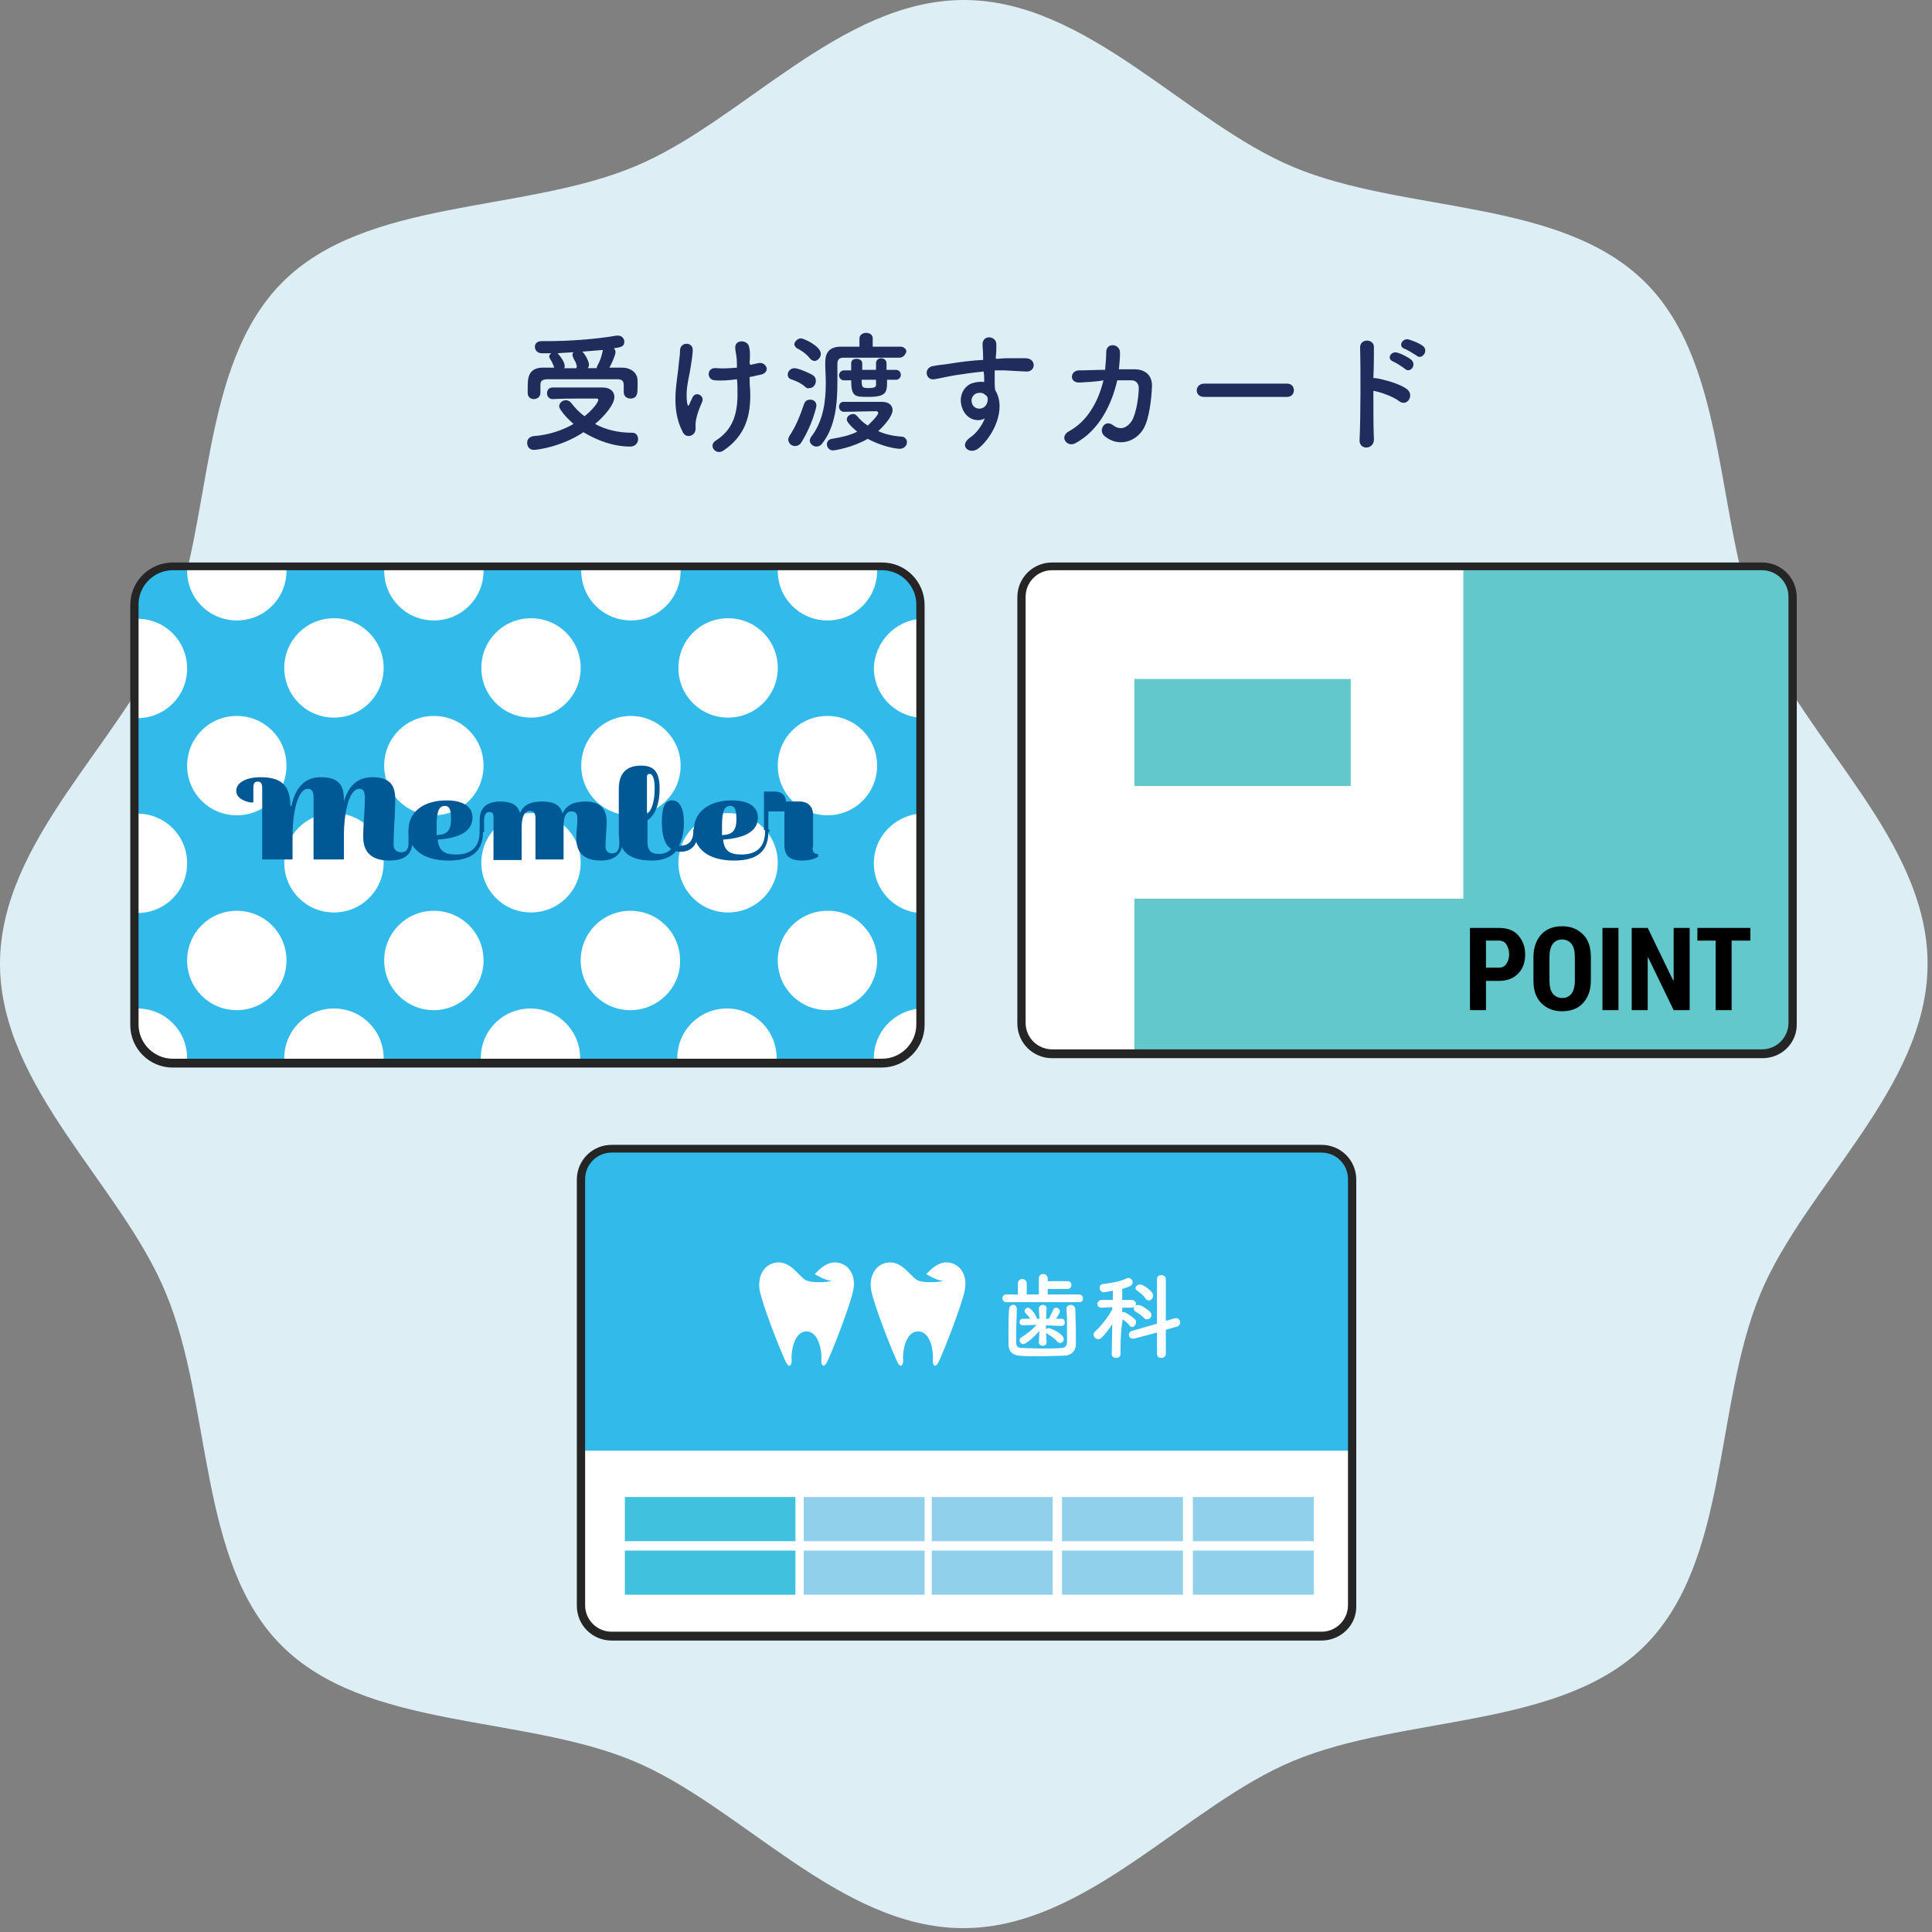 <?xml version="1.0" encoding="utf-8"?>
<!-- Generator: Adobe Illustrator 25.0.1, SVG Export Plug-In . SVG Version: 6.00 Build 0)  -->
<svg version="1.1" id="レイヤー_1" xmlns="http://www.w3.org/2000/svg" xmlns:xlink="http://www.w3.org/1999/xlink" x="0px"
	 y="0px" width="350px" height="350px" viewBox="0 0 350 350" style="enable-background:new 0 0 350 350;" xml:space="preserve">
<rect x="0" y="0" width="350" height="350" fill="#808080" stroke="none"/>
<style type="text/css">
	.st0{fill:#DDEFF5;}
	.st1{fill:#FFFFFF;}
	.st2{fill:#1F2C5C;}
	.st3{fill:#32BBEA;}
	.st4{fill:#1DADCF;}
	.st5{fill:#262525;}
	.st6{fill:#005895;}
	.st7{fill:#63C8CB;}
	.st8{fill:#40C2DE;}
	.st9{fill:#91D0EB;}
</style>
<path class="st0" d="M349.2,174.6c0,22.4-22.2,40.3-30.3,59.8c-8.4,20.2-5.6,48.4-20.9,63.7c-15.2,15.2-43.5,12.5-63.7,20.9
	c-19.5,8.1-37.4,30.3-59.8,30.3c-22.4,0-40.3-22.2-59.8-30.3c-20.2-8.4-48.4-5.6-63.7-20.9c-15.2-15.2-12.5-43.5-20.9-63.7
	C22.2,214.9,0,197,0,174.6c0-22.4,22.2-40.3,30.3-59.8c8.4-20.2,5.6-48.4,20.9-63.7c15.2-15.2,43.5-12.5,63.7-20.9
	C134.3,22.2,152.2,0,174.6,0c22.4,0,40.3,22.2,59.8,30.3c20.2,8.4,48.4,5.6,63.7,20.9c15.2,15.2,12.5,43.5,20.9,63.7
	C327,134.3,349.2,152.2,349.2,174.6z"/>
<path class="st1" d="M239.4,296.4H110.8c-3.1,0-5.6-2.5-5.6-5.6v-77.2c0-3.1,2.5-5.6,5.6-5.6h128.6c3.1,0,5.6,2.5,5.6,5.6v77.2
	C245,293.9,242.5,296.4,239.4,296.4z"/>
<path class="st1" d="M159.7,192.6H31.3c-3.9,0-7-3.1-7-7v-76.1c0-3.9,3.1-7,7-7h128.5c3.9,0,7,3.1,7,7v76.1
	C166.7,189.5,163.6,192.6,159.7,192.6z"/>
<g>
	<g>
		<path class="st2" d="M96.7,81.5c-0.8,0-1.2-0.6-1.2-1.3c0-0.6,0.4-1.1,1.2-1.2c2.8-0.2,5.3-1.1,7.2-2.2c-0.9-0.8-1.7-1.6-2.3-2.5
			c-0.2-0.3-0.3-0.5-0.3-0.7c0-0.6,0.6-1.1,1.2-1.1c0.3,0,0.6,0.1,0.9,0.4c0.7,0.9,1.5,1.8,2.5,2.5c1.4-1.1,2.5-2.5,2.5-3
			c0-0.1-0.1-0.2-0.4-0.2c-0.7,0-1.4,0-2.3,0c-1.7,0-3.7,0-5.6,0.1c0,0,0,0,0,0c-0.6,0-1-0.5-1-1c0-0.6,0.3-1.1,1-1.1
			c2.8,0,6.3,0,9.1,0c1.3,0,2.1,0.7,2.1,1.7c0,1.4-1.8,3.5-3.5,4.9c1.8,1,4.1,1.6,6.8,1.6c0.7,0,1,0.6,1,1.2c0,0.6-0.5,1.3-1.4,1.3
			c-3.1,0-6-1.1-8.5-2.6C101.8,80.9,97.4,81.5,96.7,81.5z M97.9,71.2c0,0.7-0.6,1.1-1.2,1.1c-0.6,0-1.1-0.4-1.1-1.1c0-0.3,0-0.6,0-1
			c0-1.5,0-3.5,2.6-3.6c0.7,0,1.5,0,2.2,0c-0.1-0.4-0.3-0.7-0.4-1c-0.4-0.7-0.5-0.8-0.5-1c0-0.3,0.2-0.5,0.4-0.6c-0.6,0-1.2,0-1.7,0
			c-0.9,0-1.3-0.6-1.3-1.2c0-0.5,0.4-1,1.2-1h0c0.3,0,0.6,0,0.9,0c3.9,0,8.6-0.3,12.7-1c0.1,0,0.2,0,0.3,0c0.7,0,1.1,0.6,1.1,1.1
			c0,0.9-0.6,1-1.9,1.2c0.2,0.2,0.3,0.4,0.3,0.7c0,0.5-0.6,1.9-1.1,2.8c0.8,0,1.6,0,2.3,0c1.3,0,2.8,0.7,2.8,2.4c0,0.3,0,0.7,0,1.2
			c0,0.9,0,2-1.3,2c-0.6,0-1.2-0.4-1.2-1.1c0,0,0,0,0,0c0-0.2,0-0.6,0-1c0-1-0.1-1.4-1.3-1.4c-2,0-4.8,0-7.3,0c-1.9,0-3.7,0-5.1,0
			c-1.3,0-1.4,0.5-1.4,1.1C97.9,69.8,97.9,69.8,97.9,71.2L97.9,71.2z M104.5,66.4c-0.1-0.5-0.2-0.8-0.4-1.1s-0.2-0.5-0.3-0.6
			c0-0.1-0.1-0.2-0.1-0.4c0-0.2,0.1-0.4,0.2-0.5c-1,0.1-2,0.1-2.9,0.2l0.1,0.1c0.4,0.4,1.2,1.5,1.2,2.2c0,0.1,0,0.3-0.1,0.4
			c0.7,0,1.5,0,2.2,0L104.5,66.4z M108.1,66.6c0-0.1,0.1-0.3,0.2-0.5c0.4-0.7,0.7-1.6,0.9-2.6c0,0,0-0.1,0-0.1
			c-1.2,0.1-2.5,0.2-3.7,0.3c0.6,0.6,1.2,1.8,1.2,2.4c0,0.2-0.1,0.4-0.2,0.6H108.1z"/>
		<path class="st2" d="M123.7,78.3c-2.2-4.2-1.1-8.7-0.8-11.7c0.1-1.4,0.3-2.1,0.3-3.2c0.1-1.5,2.3-1.5,2.3,0c0,0.7-0.2,2-0.4,3.2
			c-0.3,2-1,4.1-0.6,6.5c0.1,0.4,0.2,0.6,0.4,0.1c0.1-0.3,0.4-0.8,0.5-1.1c0.6-1.4,2.3-0.4,1.8,0.7c-0.8,1.8-1.2,3.2-1.2,4.2
			c0,0.3,0.1,1-0.2,1.4C125.4,79.1,124.2,79.3,123.7,78.3z M135.9,66.1c0.5-0.1,1-0.2,1.4-0.3c1.5-0.4,2.5,1.7,0.4,2.1
			c-0.6,0.1-1.2,0.3-1.9,0.4c0,0.7,0,1.4,0.1,2.4c0.2,4.8-1,8.3-4.8,10.9c-1.4,1-2.9-0.9-1.4-1.8c3.1-2,4-4.9,3.9-9
			c0-0.7,0-1.4-0.1-2.1c-1.4,0.2-2.8,0.3-4,0.2c-1.6-0.1-1.5-2.5,0.4-2.2c1,0.1,2.3,0,3.6-0.1c0-0.2,0-0.4,0-0.6
			c0-1.5-0.2-1.9-0.3-2.8c-0.2-1.8,2.2-1.7,2.5-0.4c0.2,0.8,0.2,1.6,0.1,2.9L135.9,66.1z"/>
		<path class="st2" d="M145.9,70.1c-0.9-0.8-1.8-1.1-2.6-1.4c-0.4-0.1-0.6-0.5-0.6-0.8c0-0.6,0.5-1.2,1.2-1.2c0.7,0,2.6,0.8,3.4,1.3
			c0.4,0.3,0.5,0.6,0.5,1c0,0.7-0.5,1.3-1.1,1.3C146.3,70.4,146.1,70.3,145.9,70.1z M144,80.8c-0.6,0-1.2-0.5-1.2-1.2
			c0-0.2,0.1-0.4,0.2-0.6c1.2-1.8,1.9-3.6,2.7-5.9c0.2-0.5,0.6-0.7,1.1-0.7c0.6,0,1.1,0.4,1.1,1.1c0,0.2-0.7,3.4-2.7,6.6
			C144.9,80.6,144.5,80.8,144,80.8z M146.7,64.9c-0.7-0.9-1.7-1.5-2.3-1.8c-0.3-0.2-0.5-0.5-0.5-0.7c0-0.5,0.6-1.1,1.2-1.1
			c0.5,0,3.6,1.4,3.6,2.8c0,0.7-0.6,1.3-1.2,1.3C147.2,65.3,146.9,65.2,146.7,64.9z M162.9,64.8c-1.2,0-2.9,0-4.6,0
			c-2.1,0-4.2,0-5.5,0c-0.8,0-1.1,0.4-1.1,1.1c0,0.1,0,0.2,0,0.3c0,0.9,0,1.9,0,3c0,3.7-0.3,8.1-2.8,11.2c-0.3,0.4-0.7,0.5-1,0.5
			c-0.6,0-1.2-0.5-1.2-1.1c0-0.2,0.1-0.4,0.2-0.6c2.3-2.9,2.7-6.7,2.7-9.8c0-1.3-0.1-2.5-0.1-3.5c0,0,0-0.1,0-0.2
			c0-1.9,0.8-2.9,2.9-2.9c1,0,2.1,0,3.3,0l0-1.5v0c0-0.6,0.6-1,1.2-1c0.6,0,1.2,0.3,1.2,1v0l0,1.5c1.8,0,3.7,0,5,0
			c0.7,0,1.1,0.5,1.1,0.9C164,64.3,163.6,64.8,162.9,64.8L162.9,64.8z M152.9,74.6c-0.6,0-0.9-0.5-0.9-0.9c0-0.5,0.3-0.9,0.8-0.9h0
			c0.3,0,0.6,0,1,0c1.3,0,2.9,0,4.3,0c0.6,0,1.2,0,1.7,0c1.4,0,1.9,0.8,1.9,1.5c0,1-1.3,2.6-2.6,3.8c1.3,0.6,2.8,0.9,4.2,1
			c0.6,0,1,0.5,1,1c0,0.6-0.5,1.2-1.3,1.2c-0.7,0-3.2-0.4-5.8-1.8c-2.8,1.6-6,2.1-6.3,2.1c-0.7,0-1.1-0.6-1.1-1.1
			c0-0.5,0.3-0.9,0.9-1c1.9-0.3,3.4-0.7,4.6-1.3c-0.4-0.3-1.9-1.6-1.9-2.2c0-0.6,0.6-1,1.2-1c0.2,0,0.4,0.1,0.6,0.3
			c0.6,0.7,1.2,1.3,2,1.8c0.3-0.3,1.9-1.8,1.9-2.3c0-0.2-0.2-0.3-0.3-0.3c-0.2,0-0.4,0-0.6,0C156.9,74.5,154.6,74.6,152.9,74.6
			L152.9,74.6z M160.7,68.9c0,2.1,0,3-3.4,3c-2.4,0-3.1,0-3.1-3h-1.3c-0.6,0-0.9-0.5-0.9-0.9s0.3-0.9,0.9-0.9l1.3,0v-1.3
			c0-0.6,0.5-0.8,1-0.8c0.5,0,1,0.3,1,0.8v0v1.2h2.5v-1.2c0-0.6,0.5-0.9,0.9-0.9c0.5,0,1,0.3,1,0.9c0,0.4,0,0.8,0,1.2l1.7,0
			c0.6,0,0.9,0.5,0.9,0.9s-0.3,0.9-0.9,0.9H160.7z M156.1,68.8c0,1.4,0.1,1.5,1.3,1.5s1.3-0.3,1.3-0.6s0-0.6,0-0.9H156.1z"/>
		<path class="st2" d="M174.3,73.9c-0.8-2.3,0.5-4.1,1.9-4.5c0.7-0.2,1.4-0.3,2.1-0.2c0-0.5,0-1.2-0.1-1.9c-2,0.2-4,0.5-5.3,0.7
			c-1.7,0.3-2.9,0.6-3.6,0.7c-1.6,0.3-2.1-2.1-0.2-2.4c1-0.2,2.5-0.3,3.5-0.5c1.2-0.2,3.4-0.5,5.5-0.6c0-0.1,0-0.3,0-0.4
			c0-1.5-0.1-1.6-0.1-2.4c0-1.8,2.4-1.6,2.5-0.1c0,0.6,0,1.7-0.1,2.3c0,0.1,0,0.2,0,0.4c0.7,0,1.3-0.1,1.8-0.1c1.2,0,2,0,3.6,0
			c2,0,1.9,2.6,0,2.4c-1.7-0.1-2.3-0.1-3.8-0.2c-0.6,0-1.1,0-1.8,0c0,0.8,0,1.5,0,2.2c0,0.3,0,0.8,0.1,1.4c2.1,3.4-0.4,8.4-3,10.5
			c-1.6,1.3-3.7-0.4-1.6-1.9c1.2-0.8,2.2-2.2,2.7-3.5C177.2,76.5,175.1,76.1,174.3,73.9z M178.3,71.4c-0.3-0.3-1-0.3-1.5-0.1
			c-0.6,0.3-1,1-0.7,1.8c0.4,1.3,2.5,1.3,2.8-0.4c0.1-0.5,0-0.7-0.1-0.9C178.6,71.6,178.5,71.5,178.3,71.4z"/>
		<path class="st2" d="M195.6,69.3c-1.9,0.1-1.8-2.1-0.2-2.2c1.4,0,3-0.1,4.8-0.1c0.1-1.1,0.2-2.2,0.2-3.2c0-1.8,2.5-1.6,2.5,0.1
			c0,0.9-0.1,2-0.2,3c1,0,1.9,0,2.8,0c1.9,0,3.2,1,3.2,3c-0.1,2.4-0.5,5.9-1.5,7.7c-1.5,2.6-4.7,3.4-7.1,1.4c-1.2-1,0-3.1,1.5-2
			c1.3,1,2.5,0.6,3.4-0.7c0.9-1.4,1.3-4.7,1.3-6c0-0.8-0.5-1.4-1.3-1.4c-0.7,0-1.7,0-2.6,0c-1,4.4-3.3,9.1-7.6,11.4
			c-1.5,0.8-3-1.2-1.1-2.2c3.3-1.8,5.3-5.4,6.2-9.2C198.3,69.2,196.8,69.2,195.6,69.3z"/>
		<path class="st2" d="M218.1,71.9c-0.9,0-1.3-0.6-1.3-1.2c0-0.6,0.5-1.2,1.3-1.2h15.1c0.8,0,1.2,0.6,1.2,1.2c0,0.6-0.4,1.2-1.2,1.2
			H218.1z"/>
		<path class="st2" d="M248.9,79.6c0,1.9-2.7,2-2.6,0.1c0.2-3.9,0.2-13.3,0.1-16.8c0-1.6,2.5-1.6,2.5,0c0,1.2,0,3.3-0.1,5.6
			c0.1,0,0.3,0,0.4,0c1.3,0.2,4.5,1,5.8,2.1c1.2,1.1-0.1,3.1-1.5,2.1c-1-0.8-3.4-1.7-4.7-1.9C248.8,74.2,248.8,77.6,248.9,79.6z
			 M252.4,65.5c-1.3-0.5-0.4-2,0.8-1.6c0.7,0.2,1.9,0.8,2.5,1.3c1,1-0.3,2.5-1.2,1.6C254.1,66.5,252.9,65.7,252.4,65.5z M254.5,63.2
			c-1.3-0.4-0.5-2,0.7-1.7c0.7,0.2,2,0.7,2.6,1.2c1.1,0.9-0.3,2.6-1.2,1.7C256.3,64.2,255,63.4,254.5,63.2z"/>
	</g>
</g>
<path class="st3" d="M245,262.8v-49c0-3.2-2.6-5.7-5.7-5.7H110.9c-3.2,0-5.7,2.6-5.7,5.7v49H245z"/>
<g>
	<g>
		<path class="st4" d="M25,189.6c-0.1-0.2-0.2-0.4-0.3-0.6C24.8,189.2,24.9,189.4,25,189.6z"/>
		<path class="st4" d="M165.7,190.1c-0.2,0.3-0.4,0.6-0.7,0.8C165.3,190.7,165.5,190.4,165.7,190.1z"/>
		<path class="st3" d="M166.7,112.1v-3.8c0-3.1-2.5-5.7-5.7-5.7H30c-3.1,0-5.7,2.5-5.7,5.7v3.8c0.2,0,0.4,0,0.6,0c5,0,9,4,9,9
			s-4,9-9,9c-0.2,0-0.4,0-0.6,0v17.3c0.2,0,0.4,0,0.6,0c5,0,9,4,9,9c0,5-4,9-9,9c-0.2,0-0.4,0-0.6,0v17.3c0.2,0,0.4,0,0.6,0
			c5,0,9,4,9,9c0,0.3,0,0.7-0.1,1h17.8c0-0.3-0.1-0.7-0.1-1c0-5,4-9,9-9s9,4,9,9c0,0.3,0,0.7-0.1,1h17.8c0-0.3-0.1-0.7-0.1-1
			c0-5,4-9,9-9c5,0,9,4,9,9c0,0.3,0,0.7-0.1,1h17.8c0-0.3-0.1-0.7-0.1-1c0-5,4-9,9-9c5,0,9,4,9,9c0,0.3,0,0.7-0.1,1h17.8
			c0-0.3-0.1-0.7-0.1-1c0-4.7,3.6-8.5,8.2-9v-17.3c-4.6-0.4-8.2-4.3-8.2-9c0-4.7,3.6-8.5,8.2-9V130c-4.6-0.4-8.2-4.3-8.2-9
			C158.5,116.3,162.1,112.5,166.7,112.1z M131.9,112c5,0,9,4,9,9s-4,9-9,9c-5,0-9-4-9-9S126.9,112,131.9,112z M123.3,138.7
			c0,5-4,9-9,9c-5,0-9-4-9-9c0-5,4-9,9-9C119.2,129.7,123.3,133.7,123.3,138.7z M105.3,102.5h18c0,0.3,0,0.6,0,0.9c0,5-4,9-9,9
			c-5,0-9-4-9-9C105.2,103.1,105.2,102.8,105.3,102.5z M96.2,112c5,0,9,4,9,9s-4,9-9,9c-5,0-9-4-9-9S91.2,112,96.2,112z M87.6,138.7
			c0,5-4,9-9,9s-9-4-9-9c0-5,4-9,9-9S87.6,133.7,87.6,138.7z M69.6,102.5h18c0,0.3,0,0.6,0,0.9c0,5-4,9-9,9s-9-4-9-9
			C69.5,103.1,69.5,102.8,69.6,102.5z M60.5,112c5,0,9,4,9,9s-4,9-9,9s-9-4-9-9S55.5,112,60.5,112z M33.9,102.5h18
			c0,0.3,0,0.6,0,0.9c0,5-4,9-9,9c-5,0-9-4-9-9C33.9,103.1,33.9,102.8,33.9,102.5z M42.9,129.7c5,0,9,4,9,9c0,5-4,9-9,9
			c-5,0-9-4-9-9C33.9,133.7,37.9,129.7,42.9,129.7z M42.9,183c-5,0-9-4-9-9c0-5,4-9,9-9c5,0,9,4,9,9C51.9,178.9,47.9,183,42.9,183z
			 M60.5,165.3c-5,0-9-4-9-9c0-5,4-9,9-9s9,4,9,9C69.5,161.3,65.5,165.3,60.5,165.3z M78.6,183c-5,0-9-4-9-9c0-5,4-9,9-9s9,4,9,9
			C87.6,178.9,83.5,183,78.6,183z M96.2,165.3c-5,0-9-4-9-9c0-5,4-9,9-9c5,0,9,4,9,9C105.2,161.3,101.2,165.3,96.2,165.3z
			 M114.2,183c-5,0-9-4-9-9c0-5,4-9,9-9c5,0,9,4,9,9C123.3,178.9,119.2,183,114.2,183z M131.9,165.3c-5,0-9-4-9-9c0-5,4-9,9-9
			c5,0,9,4,9,9C140.9,161.3,136.9,165.3,131.9,165.3z M158.9,174c0,5-4,9-9,9c-5,0-9-4-9-9c0-5,4-9,9-9
			C154.9,164.9,158.9,169,158.9,174z M158.9,138.7c0,5-4,9-9,9c-5,0-9-4-9-9c0-5,4-9,9-9C154.9,129.7,158.9,133.7,158.9,138.7z
			 M149.9,112.4c-5,0-9-4-9-9c0-0.3,0-0.6,0-0.9h18c0,0.3,0,0.6,0,0.9C158.9,108.4,154.9,112.4,149.9,112.4z"/>
		<path class="st4" d="M166.5,188.6c-0.1,0.4-0.3,0.7-0.4,1C166.2,189.3,166.3,189,166.5,188.6z"/>
	</g>
</g>
<path class="st5" d="M159.7,193.4H31.3c-4.3,0-7.7-3.5-7.7-7.7v-76.1c0-4.3,3.5-7.7,7.7-7.7h128.5c4.3,0,7.7,3.5,7.7,7.7v76.1
	C167.5,189.9,164,193.4,159.7,193.4z M31.3,103.3c-3.4,0-6.2,2.8-6.2,6.2v76.1c0,3.4,2.8,6.2,6.2,6.2h128.5c3.4,0,6.2-2.8,6.2-6.2
	v-76.1c0-3.4-2.8-6.2-6.2-6.2H31.3z"/>
<g>
	<g>
		<path class="st6" d="M74.7,152.6c0,2.2-1.5,3.3-4.1,3.3c-3.3,0-4.8-1.5-4.8-4.3c0-2.4,0.3-4.7,0.3-7.1c0-1.1-0.3-1.6-1-1.6
			c-2,0-2.8,4.8-2.8,8.4v4.4h-5.5v-11.2c0-1.1-0.3-1.6-1-1.6c-2,0-2.8,4.8-2.8,8.4h0v4.4h-5.5v-13c0-0.8-0.3-1.1-0.8-1.1
			c-0.6,0-0.8,0.3-0.8,1.2v2.5l-0.2,0.1c-1.3-0.1-2.9-0.8-2.9-2.1c0-1.6,1.9-2.5,4.4-2.5c3.3,0,5.4,1.1,5.4,5.2h0.2
			c0.7-3.3,2.4-5.2,5.3-5.2c2.9,0,4.2,1.1,4.2,4v0.4c0.8-2.8,2.5-4.4,5.1-4.4c2.9,0,4.2,1.1,4.2,4c0,2.8-0.3,5.5-0.3,8.3
			c0,0.7,0.5,1.3,1.4,1.3s1.3-0.6,1.3-1.6v-2.3h0.8V152.6z"/>
		<path class="st6" d="M87.5,150.7c0,3.3-1.8,5.2-6.2,5.2c-4.9,0-7.3-2.3-7.3-5.5c0-3.3,2.7-5.4,6.9-5.4c3.1,0,4.7,1.2,4.7,3.1
			c0,2.3-2,3.7-6.3,4c0.2,2.1,1.3,2.7,3.3,2.7c2.5,0,4.3-1.1,4.3-4.2v-0.3h0.8V150.7z M79.1,151.3l0.8-0.1c1.2-0.2,1.8-1,1.8-2.6
			v-0.5c0-1.6-0.4-2.1-1.1-2.1c-1,0-1.5,0.8-1.5,3.5v1.7V151.3z"/>
		<path class="st6" d="M112.8,150.4v2c0,2.3-1.5,3.5-3.9,3.5c-3,0-4.5-1.3-4.5-4.1c0-0.9,0.2-2.6,0.2-3.6c0-0.8-0.4-1.2-1-1.2
			c-0.8,0-1.5,0.4-1.5,2.8v5.9H97v-7.5c0-0.9-0.3-1.3-1-1.3c-0.9,0-1.5,0.9-1.5,3v5.9h-5.1v-7.8c0-0.6-0.2-0.9-0.7-0.9
			c-0.7,0-1,0.5-1,1.6v1.9h-0.8v-2c0-2.4,1.4-3.4,3.8-3.4c1.9,0,3.1,0.6,3.5,2.1c0.7-1.6,2-2.1,4.1-2.1c2.2,0,3.3,0.8,3.6,2.2
			c0.7-1.6,2.1-2.2,4.2-2.2c2.7,0,3.8,1.5,3.8,3.6c0,1.3-0.2,3.2-0.2,4.5c0,0.7,0.3,1.3,1.2,1.3s1.3-0.7,1.3-1.8v-2.1H112.8z"/>
		<path class="st6" d="M126.4,150.9c0,2.3-1.3,3.4-3.1,3.4c-0.3,0-0.6,0-0.8-0.1c-0.9,1-2.3,1.7-4.3,1.7c-4.1,0-6.1-1.5-6.1-5.1
			v-7.9c0-2.7,1.3-4.2,4-4.2c2.2,0,3.4,0.9,3.4,4.2c0,2.5-0.7,4.7-2.2,5.7v4c0,1.5,0.7,2.1,2,2.1c0.9,0,1.6-0.2,2.3-0.9
			c-1.1-0.7-1.7-2.2-1.7-4.9c0-3,0.7-3.9,1.9-3.9c1.3,0,2.1,1.4,2.1,4c0,1.7-0.3,3.1-0.9,4.2c0.1,0,0.3,0,0.4,0
			c1.1,0,2.2-0.7,2.2-2.5v-0.5h0.8V150.9z M117.2,140.8v6.7c0.9-0.7,1.4-2.4,1.4-4.7c0-1.8-0.4-2.6-0.9-2.6
			C117.3,140.2,117.2,140.4,117.2,140.8z"/>
		<path class="st6" d="M139.2,150.7c0,3.3-1.8,5.2-6.2,5.2c-4.9,0-7.3-2.3-7.3-5.5c0-3.3,2.7-5.4,6.9-5.4c3.1,0,4.7,1.2,4.7,3.1
			c0,2.3-2,3.7-6.3,4c0.2,2.1,1.3,2.7,3.3,2.7c2.5,0,4.3-1.1,4.3-4.2v-0.3h0.8V150.7z M130.8,151.3l0.8-0.1c1.2-0.2,1.8-1,1.8-2.6
			v-0.5c0-1.6-0.4-2.1-1.1-2.1c-1,0-1.5,0.8-1.5,3.5v1.7V151.3z"/>
		<path class="st6" d="M147.2,153.5c0,0.9,0.3,1.2,1,1.2v0.5c-0.4,0.3-1.4,0.7-2.9,0.7c-2.2,0-3.2-0.8-3.2-2.9l0-6h-2.9v3.4h-0.8v-7
			h1.9c1.3,0,2,0.6,2.1,1.8h2.4c1.6,0,2.5,0.9,2.5,2.5V153.5z"/>
	</g>
</g>
<path class="st7" d="M319.1,190.9H190.8c-3.2,0-5.7-2.6-5.7-5.7v-77c0-3.2,2.6-5.7,5.7-5.7h128.4c3.2,0,5.7,2.6,5.7,5.7v77
	C324.9,188.4,322.3,190.9,319.1,190.9z"/>
<path class="st1" d="M244.7,162.8h19.6h0.8v-60.3h-0.8h-19.6h-39.2h-14.9c-3.1,0-5.6,2.5-5.6,5.6v77.2c0,3.1,2.5,5.6,5.6,5.6h14.9
	v-28.1H244.7z M205.5,123h39.2v19.4h-39.2V123z"/>
<path class="st5" d="M319.3,191.7H190.6c-3.5,0-6.3-2.8-6.3-6.3v-77.2c0-3.5,2.8-6.3,6.3-6.3h128.6c3.5,0,6.3,2.8,6.3,6.3v77.2
	C325.6,188.9,322.8,191.7,319.3,191.7z M190.6,103.3c-2.7,0-4.8,2.2-4.8,4.8v77.2c0,2.7,2.2,4.8,4.8,4.8h128.6
	c2.7,0,4.8-2.2,4.8-4.8v-77.2c0-2.7-2.2-4.8-4.8-4.8H190.6z"/>
<path class="st5" d="M239.4,297.2H110.8c-3.5,0-6.3-2.8-6.3-6.3v-77.2c0-3.5,2.8-6.3,6.3-6.3h128.6c3.5,0,6.3,2.8,6.3,6.3v77.2
	C245.8,294.4,242.9,297.2,239.4,297.2z M110.8,208.8c-2.7,0-4.8,2.2-4.8,4.8v77.2c0,2.7,2.2,4.8,4.8,4.8h128.6
	c2.7,0,4.8-2.2,4.8-4.8v-77.2c0-2.7-2.2-4.8-4.8-4.8H110.8z"/>
<g>
	<path d="M269.2,177.6v5.4h-2.9v-14.9h5.2c1.5,0,2.7,0.4,3.5,1.3s1.3,2,1.3,3.5c0,1.4-0.4,2.6-1.3,3.5c-0.9,0.9-2,1.3-3.5,1.3H269.2
		z M269.2,175.3h2.3c0.6,0,1.1-0.2,1.4-0.7s0.5-1,0.5-1.7c0-0.7-0.2-1.3-0.5-1.8c-0.3-0.5-0.8-0.7-1.4-0.7h-2.3V175.3z"/>
	<path d="M288.2,177.6c0,1.8-0.5,3.1-1.4,4.1s-2.2,1.5-3.8,1.5s-2.8-0.5-3.8-1.5s-1.4-2.4-1.4-4.1v-4.2c0-1.7,0.5-3.1,1.4-4.1
		c0.9-1,2.2-1.5,3.8-1.5s2.8,0.5,3.8,1.5c1,1,1.4,2.4,1.4,4.1V177.6z M285.3,173.4c0-1.1-0.2-1.9-0.6-2.4c-0.4-0.5-1-0.8-1.7-0.8
		c-0.8,0-1.3,0.3-1.7,0.8s-0.6,1.4-0.6,2.4v4.2c0,1.1,0.2,1.9,0.6,2.4s1,0.8,1.7,0.8c0.8,0,1.3-0.3,1.7-0.8s0.6-1.4,0.6-2.4V173.4z"
		/>
	<path d="M293.2,183h-2.9v-14.9h2.9V183z"/>
	<path d="M306.1,183h-2.9l-4.6-9.5l-0.1,0v9.5h-2.9v-14.9h2.9l4.6,9.5l0.1,0v-9.5h2.9V183z"/>
	<path d="M317.1,170.4h-3.4V183h-2.9v-12.6h-3.3v-2.3h9.6V170.4z"/>
</g>
<path class="st1" d="M171.4,228.7c-1.5,0-2.7,1.2-3.6,2.1c0.6,0.4,1.9,1.1,2.8,1.2c1.2,0.1-3.5,0.7-4.6-0.2c0,0,0,0,0,0
	c-1-0.6-2.5-3.1-4.7-3.1c-2.5,0-3.9,2.3-3.5,4.9c0.4,2.6,4.1,11.9,4.8,13.2c0.7,1.3,1.1,0.3,1-0.6c-0.1-0.9,0.3-5,2.7-5
	c2.5,0,2.8,4.1,2.7,5c-0.1,0.9,0.3,1.9,1,0.6c0.7-1.3,4.4-10.7,4.8-13.2C175.3,231,173.9,228.7,171.4,228.7z"/>
<path class="st1" d="M151.2,228.7c-1.5,0-2.7,1.2-3.6,2.1c0.6,0.4,1.9,1.1,2.8,1.2c1.2,0.1-3.5,0.7-4.6-0.2c0,0,0,0,0,0
	c-1-0.6-2.5-3.1-4.7-3.1c-2.5,0-3.9,2.3-3.5,4.9c0.4,2.6,4.1,11.9,4.8,13.2c0.7,1.3,1.1,0.3,1-0.6c-0.1-0.9,0.3-5,2.7-5
	s2.8,4.1,2.7,5c-0.1,0.9,0.3,1.9,1,0.6c0.7-1.3,4.4-10.7,4.8-13.2C155.1,231,153.7,228.7,151.2,228.7z"/>
<g>
	<g>
		<path class="st1" d="M182.3,235.9c-0.5,0-0.7-0.4-0.7-0.7c0-0.3,0.2-0.7,0.7-0.7h2.1v-2c0-0.5,0.4-0.8,0.8-0.8
			c0.4,0,0.8,0.3,0.8,0.8v2l2.2,0v-2.9c0-0.6,0.4-0.8,0.8-0.8c0.4,0,0.8,0.3,0.8,0.8v0.5h3.6c0.5,0,0.7,0.3,0.7,0.7
			c0,0.3-0.2,0.7-0.7,0.7h-3.6v1l5.7,0c0.4,0,0.7,0.4,0.7,0.7c0,0.4-0.2,0.7-0.7,0.7H182.3z M184.2,237.1c0,1.2-0.1,2.7-0.1,4.1
			c0,0.7,0,1.4,0,2c0,0.6,0.2,1,1,1c0.9,0,2.3,0.1,3.6,0.1s2.7,0,3.6-0.1c0.6,0,1-0.4,1-1c0-0.7,0-1.6,0-2.4c0-1.2,0-2.5-0.1-3.6
			c0,0,0,0,0-0.1c0-0.5,0.4-0.7,0.8-0.7c0.4,0,0.8,0.3,0.8,0.8c0,0.9,0.1,2.5,0.1,4c0,0.8,0,1.6,0,2.3c0,1.4-1,2.1-2.2,2.1
			c-1.1,0-2.6,0.1-4.1,0.1c-1.5,0-3,0-3.9-0.1c-1.3-0.1-2-0.8-2-2.1c0-0.8,0-1.6,0-2.5c0-1.3,0-2.6,0.1-3.8c0-0.5,0.4-0.8,0.7-0.8
			C183.8,236.3,184.2,236.6,184.2,237.1L184.2,237.1z M189.6,243.2c0,0.4-0.4,0.6-0.7,0.6c-0.3,0-0.7-0.2-0.7-0.6v0l0.1-2.1
			c-1.1,1.3-2.5,2.4-2.9,2.4c-0.4,0-0.7-0.4-0.7-0.7c0-0.2,0.1-0.4,0.3-0.5c1.1-0.7,2-1.4,2.8-2.3l-2.5,0.1h0
			c-0.4,0-0.6-0.3-0.6-0.6c0-0.3,0.2-0.6,0.6-0.6h0l1.3,0c-0.2-0.4-0.5-0.7-0.8-1c-0.1-0.1-0.2-0.3-0.2-0.4c0-0.3,0.3-0.6,0.6-0.6
			c0.6,0,1.6,1.5,1.6,1.9c0,0,0,0.1,0,0.1h0.5l-0.1-1.8c0-0.5,0.4-0.7,0.7-0.7c0.4,0,0.7,0.2,0.7,0.7c0,0,0,0,0,0l-0.1,1.8h0.5
			c0.3-0.5,0.6-1.2,0.8-1.6c0.1-0.3,0.3-0.4,0.5-0.4c0.4,0,0.7,0.3,0.7,0.7c0,0.3-0.6,1.2-0.7,1.3l1,0h0c0.4,0,0.6,0.3,0.6,0.7
			c0,0.3-0.2,0.6-0.6,0.6c0,0,0,0,0,0l-2.8-0.1l0,0.7c0.1-0.1,0.3-0.2,0.5-0.2c0.3,0,2.7,1,2.7,2c0,0.4-0.3,0.7-0.7,0.7
			c-0.2,0-0.3-0.1-0.5-0.3c-0.5-0.6-1.2-1-1.8-1.4c-0.1,0-0.1-0.1-0.2-0.1L189.6,243.2L189.6,243.2z"/>
		<path class="st1" d="M203,245.3c0,0.5-0.4,0.7-0.8,0.7s-0.8-0.2-0.8-0.7v0l0.1-5.4c-0.6,0.9-1.3,1.8-1.9,2.4
			c-0.2,0.2-0.4,0.3-0.6,0.3c-0.5,0-0.9-0.4-0.9-0.8c0-0.2,0.1-0.4,0.3-0.6c0.9-0.8,2.3-2.5,3.1-4l0-0.4l-2,0.1h0
			c-0.5,0-0.7-0.4-0.7-0.7s0.3-0.7,0.8-0.7h2l0-1.7c-0.3,0.1-1.5,0.3-1.6,0.3c-0.5,0-0.8-0.4-0.8-0.8c0-0.3,0.2-0.7,0.7-0.7
			c1.6-0.2,2.8-0.4,4.2-1c0.1,0,0.2-0.1,0.3-0.1c0.4,0,0.8,0.4,0.8,0.8c0,0.6-0.6,0.8-1.9,1.2c0,0.4,0,1.1,0,2h1.7
			c0.5,0,0.8,0.4,0.8,0.7s-0.3,0.7-0.7,0.7h0l-1.8,0v0.8c0.1,0,0.1,0,0.2,0c0.6,0,2,1.2,2.1,1.3c0.2,0.2,0.2,0.4,0.2,0.6
			c0,0.4-0.4,0.8-0.7,0.8c-0.2,0-0.4-0.1-0.5-0.3c-0.3-0.4-0.8-0.8-1.2-1.1C202.9,241.5,203,245.3,203,245.3L203,245.3z
			 M209.6,241.4l-4.1,1.1c-0.1,0-0.2,0-0.3,0c-0.5,0-0.7-0.4-0.7-0.7c0-0.3,0.2-0.6,0.6-0.7l4.5-1.3l0-8.1c0-0.5,0.4-0.7,0.8-0.7
			c0.4,0,0.8,0.3,0.8,0.7l0,7.6l1.7-0.5c0.1,0,0.2,0,0.2,0c0.4,0,0.7,0.4,0.7,0.8c0,0.3-0.2,0.6-0.5,0.7l-2.1,0.6l0,4.4
			c0,0.4-0.4,0.7-0.8,0.7s-0.8-0.2-0.8-0.7L209.6,241.4z M207.3,238.8c-0.5-0.5-1.2-1-1.6-1.2c-0.2-0.1-0.3-0.3-0.3-0.5
			c0-0.3,0.3-0.7,0.8-0.7c0.6,0,1.8,0.9,2.1,1.2c0.2,0.2,0.3,0.4,0.3,0.6c0,0.5-0.4,0.8-0.8,0.8C207.7,239.1,207.5,239,207.3,238.8z
			 M207.5,235.2c-0.4-0.6-1.1-1.1-1.5-1.4c-0.2-0.1-0.3-0.3-0.3-0.4c0-0.4,0.4-0.7,0.9-0.7c0.5,0,2.3,1.2,2.3,2
			c0,0.5-0.4,0.9-0.8,0.9C207.9,235.6,207.7,235.5,207.5,235.2z"/>
	</g>
</g>
<rect x="113.2" y="271.2" class="st8" width="30.9" height="8"/>
<rect x="145.6" y="271.2" class="st9" width="21.9" height="8"/>
<rect x="168.8" y="271.2" class="st9" width="21.9" height="8"/>
<rect x="192.4" y="271.2" class="st9" width="21.9" height="8"/>
<rect x="216.1" y="271.2" class="st9" width="21.9" height="8"/>
<rect x="113.2" y="280.9" class="st8" width="30.9" height="8"/>
<rect x="145.6" y="280.9" class="st9" width="21.9" height="8"/>
<rect x="168.8" y="280.9" class="st9" width="21.9" height="8"/>
<rect x="192.4" y="280.9" class="st9" width="21.9" height="8"/>
<rect x="216.1" y="280.9" class="st9" width="21.9" height="8"/>
</svg>
